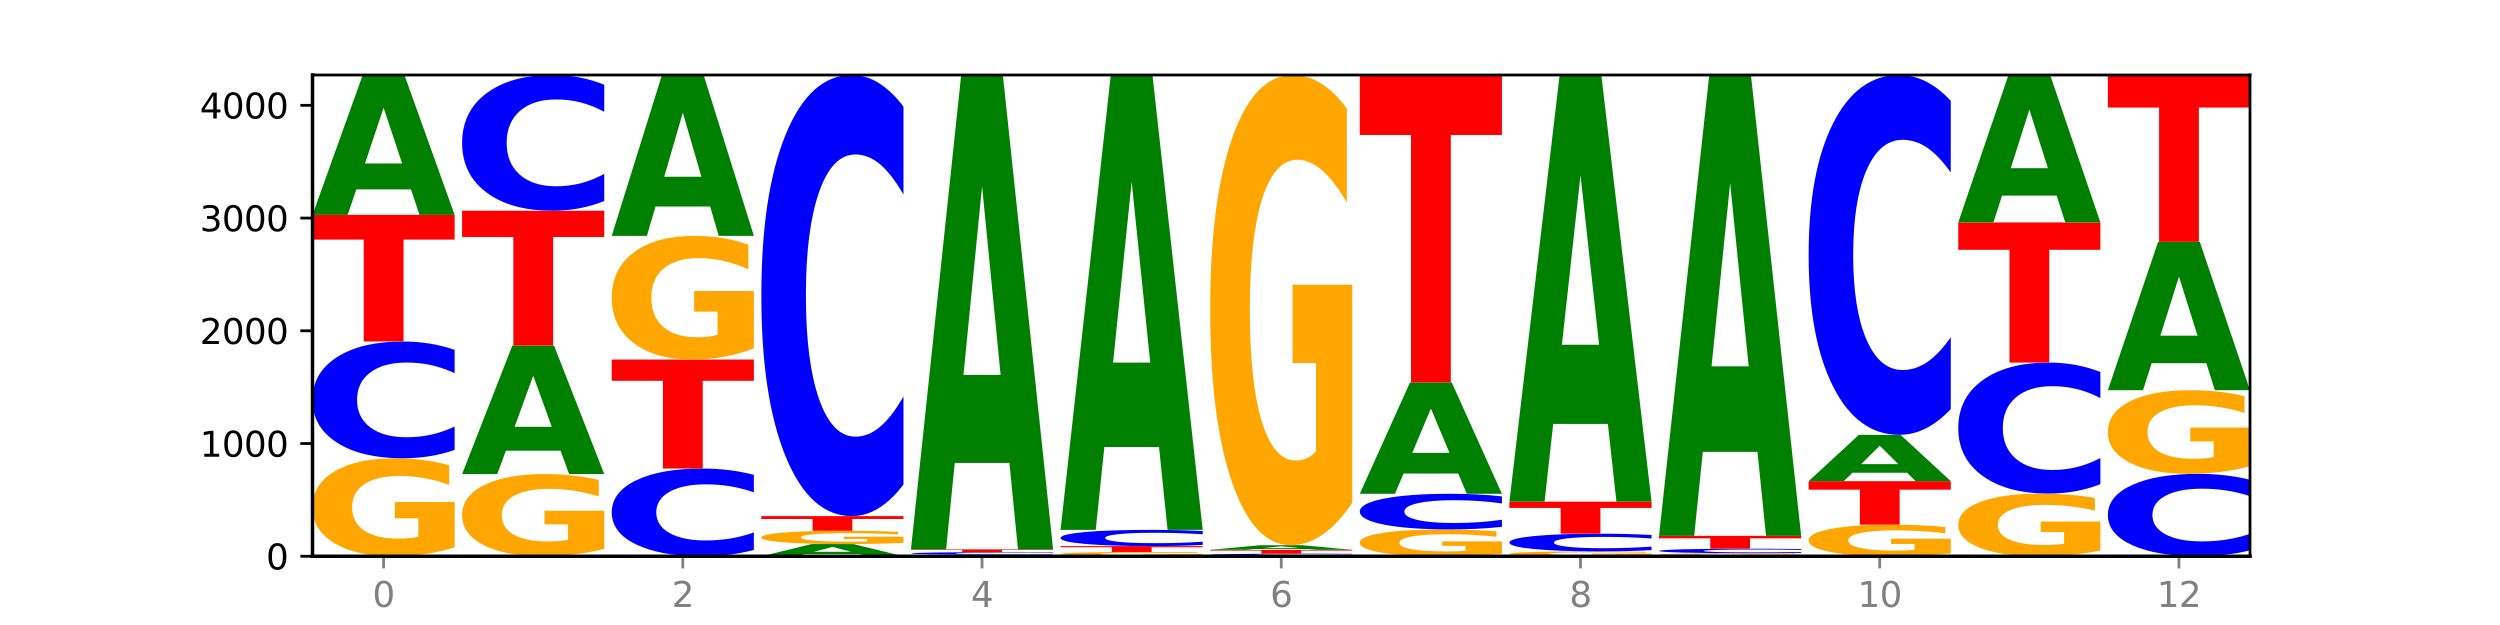 <?xml version="1.0" encoding="utf-8" standalone="no"?>
<!DOCTYPE svg PUBLIC "-//W3C//DTD SVG 1.1//EN"
  "http://www.w3.org/Graphics/SVG/1.1/DTD/svg11.dtd">
<svg xmlns:xlink="http://www.w3.org/1999/xlink" width="720pt" height="180pt" viewBox="0 0 720 180" xmlns="http://www.w3.org/2000/svg" version="1.1">
 <defs>
  <style type="text/css">*{stroke-linejoin: round; stroke-linecap: butt}</style>
 </defs>
 <g id="figure_1">
  <g id="patch_1">
   <path d="M 0 180 
L 720 180 
L 720 0 
L 0 0 
z
" style="fill: #ffffff"/>
  </g>
  <g id="axes_1">
   <g id="patch_2">
    <path d="M 90 160.2 
L 648 160.2 
L 648 21.6 
L 90 21.6 
z
" style="fill: #ffffff"/>
   </g>
   <g id="line2d_1">
    <path d="M 90 160.2 
L 648 160.2 
" clip-path="url(#pf686f3baf2)" style="fill: none; stroke: #000000; stroke-width: 0.5; stroke-linecap: square"/>
   </g>
   <g id="patch_3">
    <path d="M 130.934 157.647 
Q 126.806 158.924 122.366 159.565 
Q 117.926 160.2 113.192 160.2 
Q 102.495 160.2 96.247 156.4 
Q 90 152.6 90 146.102 
Q 90 139.528 96.358 135.757 
Q 102.724 131.987 113.797 131.987 
Q 118.063 131.987 121.971 132.499 
Q 125.889 133.006 129.356 134.009 
L 129.356 139.633 
Q 125.779 138.345 122.237 137.71 
Q 118.696 137.069 115.137 137.069 
Q 108.55 137.069 104.981 139.411 
Q 101.412 141.748 101.412 146.102 
Q 101.412 150.415 104.853 152.769 
Q 108.293 155.118 114.623 155.118 
Q 116.348 155.118 117.825 154.984 
Q 119.302 154.844 120.476 154.553 
L 120.476 149.272 
L 113.733 149.272 
L 113.733 144.569 
L 130.934 144.569 
L 130.934 157.647 
z
" clip-path="url(#pf686f3baf2)" style="fill: #ffa600"/>
   </g>
   <g id="patch_4">
    <path d="M 130.934 129.576 
Q 127.51 130.771 123.808 131.375 
Q 120.105 131.987 116.073 131.987 
Q 104.047 131.987 97.024 127.456 
Q 90 122.926 90 115.179 
Q 90 107.404 97.024 102.881 
Q 104.047 98.351 116.073 98.351 
Q 120.105 98.351 123.808 98.963 
Q 127.51 99.567 130.934 100.762 
L 130.934 107.467 
Q 127.479 105.883 124.127 105.146 
Q 120.776 104.41 117.073 104.41 
Q 110.431 104.41 106.625 107.279 
Q 102.83 110.142 102.83 115.179 
Q 102.83 120.196 106.625 123.065 
Q 110.431 125.928 117.073 125.928 
Q 120.776 125.928 124.127 125.191 
Q 127.479 124.448 130.934 122.864 
L 130.934 129.576 
z
" clip-path="url(#pf686f3baf2)" style="fill: #0000ff"/>
   </g>
   <g id="patch_5">
    <path d="M 90 61.891 
L 130.934 61.891 
L 130.934 69.002 
L 116.208 69.002 
L 116.208 98.351 
L 104.755 98.351 
L 104.755 69.002 
L 90 69.002 
L 90 61.891 
z
" clip-path="url(#pf686f3baf2)" style="fill: #ff0000"/>
   </g>
   <g id="patch_6">
    <path d="M 118.355 54.551 
L 102.613 54.551 
L 100.127 61.891 
L 90 61.891 
L 104.462 21.6 
L 116.472 21.6 
L 130.934 61.891 
L 120.816 61.891 
L 118.355 54.551 
z
M 105.123 47.073 
L 115.819 47.073 
L 110.48 31.047 
L 105.123 47.073 
z
" clip-path="url(#pf686f3baf2)" style="fill: #008000"/>
   </g>
   <g id="patch_7">
    <path d="M 174.023 158.059 
Q 169.895 159.129 165.455 159.667 
Q 161.014 160.2 156.281 160.2 
Q 145.584 160.2 139.336 157.012 
Q 133.089 153.825 133.089 148.373 
Q 133.089 142.858 139.446 139.695 
Q 145.813 136.532 156.886 136.532 
Q 161.152 136.532 165.06 136.962 
Q 168.977 137.387 172.445 138.228 
L 172.445 142.946 
Q 168.867 141.866 165.326 141.333 
Q 161.785 140.795 158.226 140.795 
Q 151.639 140.795 148.07 142.761 
Q 144.501 144.721 144.501 148.373 
Q 144.501 151.991 147.941 153.966 
Q 151.382 155.937 157.712 155.937 
Q 159.437 155.937 160.914 155.824 
Q 162.391 155.707 163.565 155.462 
L 163.565 151.033 
L 156.822 151.033 
L 156.822 147.087 
L 174.023 147.087 
L 174.023 158.059 
z
" clip-path="url(#pf686f3baf2)" style="fill: #ffa600"/>
   </g>
   <g id="patch_8">
    <path d="M 161.444 129.789 
L 145.701 129.789 
L 143.216 136.532 
L 133.089 136.532 
L 147.551 99.52 
L 159.561 99.52 
L 174.023 136.532 
L 163.905 136.532 
L 161.444 129.789 
z
M 148.212 122.92 
L 158.908 122.92 
L 153.569 108.198 
L 148.212 122.92 
z
" clip-path="url(#pf686f3baf2)" style="fill: #008000"/>
   </g>
   <g id="patch_9">
    <path d="M 133.089 60.69 
L 174.023 60.69 
L 174.023 68.263 
L 159.296 68.263 
L 159.296 99.52 
L 147.844 99.52 
L 147.844 68.263 
L 133.089 68.263 
L 133.089 60.69 
z
" clip-path="url(#pf686f3baf2)" style="fill: #ff0000"/>
   </g>
   <g id="patch_10">
    <path d="M 174.023 57.888 
Q 170.599 59.277 166.897 59.979 
Q 163.194 60.69 159.161 60.69 
Q 147.136 60.69 140.112 55.425 
Q 133.089 50.16 133.089 41.157 
Q 133.089 32.121 140.112 26.865 
Q 147.136 21.6 159.161 21.6 
Q 163.194 21.6 166.897 22.311 
Q 170.599 23.013 174.023 24.402 
L 174.023 32.194 
Q 170.568 30.353 167.216 29.497 
Q 163.864 28.641 160.162 28.641 
Q 153.52 28.641 149.714 31.976 
Q 145.919 35.303 145.919 41.157 
Q 145.919 46.987 149.714 50.322 
Q 153.52 53.649 160.162 53.649 
Q 163.864 53.649 167.216 52.793 
Q 170.568 51.929 174.023 50.088 
L 174.023 57.888 
z
" clip-path="url(#pf686f3baf2)" style="fill: #0000ff"/>
   </g>
   <g id="patch_11">
    <path d="M 217.112 158.389 
Q 213.688 159.287 209.985 159.741 
Q 206.283 160.2 202.25 160.2 
Q 190.225 160.2 183.201 156.798 
Q 176.178 153.396 176.178 147.578 
Q 176.178 141.74 183.201 138.343 
Q 190.225 134.941 202.25 134.941 
Q 206.283 134.941 209.985 135.4 
Q 213.688 135.854 217.112 136.752 
L 217.112 141.787 
Q 213.657 140.597 210.305 140.044 
Q 206.953 139.491 203.251 139.491 
Q 196.609 139.491 192.803 141.646 
Q 189.008 143.795 189.008 147.578 
Q 189.008 151.346 192.803 153.5 
Q 196.609 155.65 203.251 155.65 
Q 206.953 155.65 210.305 155.097 
Q 213.657 154.539 217.112 153.349 
L 217.112 158.389 
z
" clip-path="url(#pf686f3baf2)" style="fill: #0000ff"/>
   </g>
   <g id="patch_12">
    <path d="M 176.178 103.546 
L 217.112 103.546 
L 217.112 109.669 
L 202.385 109.669 
L 202.385 134.941 
L 190.933 134.941 
L 190.933 109.669 
L 176.178 109.669 
L 176.178 103.546 
z
" clip-path="url(#pf686f3baf2)" style="fill: #ff0000"/>
   </g>
   <g id="patch_13">
    <path d="M 217.112 100.323 
Q 212.984 101.935 208.543 102.744 
Q 204.103 103.546 199.369 103.546 
Q 188.673 103.546 182.425 98.749 
Q 176.178 93.952 176.178 85.749 
Q 176.178 77.45 182.535 72.69 
Q 188.902 67.93 199.975 67.93 
Q 204.241 67.93 208.149 68.577 
Q 212.066 69.217 215.534 70.483 
L 215.534 77.582 
Q 211.956 75.956 208.415 75.155 
Q 204.874 74.345 201.314 74.345 
Q 194.727 74.345 191.159 77.303 
Q 187.59 80.253 187.59 85.749 
Q 187.59 91.193 191.03 94.165 
Q 194.471 97.13 200.801 97.13 
Q 202.525 97.13 204.002 96.961 
Q 205.479 96.785 206.654 96.417 
L 206.654 89.751 
L 199.911 89.751 
L 199.911 83.814 
L 217.112 83.814 
L 217.112 100.323 
z
" clip-path="url(#pf686f3baf2)" style="fill: #ffa600"/>
   </g>
   <g id="patch_14">
    <path d="M 204.533 59.49 
L 188.79 59.49 
L 186.304 67.93 
L 176.178 67.93 
L 190.64 21.6 
L 202.65 21.6 
L 217.112 67.93 
L 206.993 67.93 
L 204.533 59.49 
z
M 191.301 50.891 
L 201.997 50.891 
L 196.657 32.463 
L 191.301 50.891 
z
" clip-path="url(#pf686f3baf2)" style="fill: #008000"/>
   </g>
   <g id="patch_15">
    <path d="M 247.622 159.561 
L 231.879 159.561 
L 229.393 160.2 
L 219.266 160.2 
L 233.729 156.694 
L 245.739 156.694 
L 260.201 160.2 
L 250.082 160.2 
L 247.622 159.561 
z
M 234.39 158.91 
L 245.086 158.91 
L 239.746 157.516 
L 234.39 158.91 
z
" clip-path="url(#pf686f3baf2)" style="fill: #008000"/>
   </g>
   <g id="patch_16">
    <path d="M 260.201 156.347 
Q 256.072 156.52 251.632 156.607 
Q 247.192 156.694 242.458 156.694 
Q 231.761 156.694 225.514 156.178 
Q 219.266 155.662 219.266 154.779 
Q 219.266 153.887 225.624 153.375 
Q 231.991 152.863 243.064 152.863 
Q 247.33 152.863 251.238 152.932 
Q 255.155 153.001 258.623 153.137 
L 258.623 153.901 
Q 255.045 153.726 251.504 153.64 
Q 247.963 153.553 244.403 153.553 
Q 237.816 153.553 234.248 153.871 
Q 230.679 154.188 230.679 154.779 
Q 230.679 155.365 234.119 155.685 
Q 237.559 156.004 243.889 156.004 
Q 245.614 156.004 247.091 155.985 
Q 248.568 155.966 249.742 155.927 
L 249.742 155.21 
L 243 155.21 
L 243 154.571 
L 260.201 154.571 
L 260.201 156.347 
z
" clip-path="url(#pf686f3baf2)" style="fill: #ffa600"/>
   </g>
   <g id="patch_17">
    <path d="M 219.266 148.642 
L 260.201 148.642 
L 260.201 149.465 
L 245.474 149.465 
L 245.474 152.863 
L 234.022 152.863 
L 234.022 149.465 
L 219.266 149.465 
L 219.266 148.642 
z
" clip-path="url(#pf686f3baf2)" style="fill: #ff0000"/>
   </g>
   <g id="patch_18">
    <path d="M 260.201 139.536 
Q 256.777 144.049 253.074 146.333 
Q 249.372 148.642 245.339 148.642 
Q 233.313 148.642 226.29 131.532 
Q 219.266 114.421 219.266 85.16 
Q 219.266 55.794 226.29 38.71 
Q 233.313 21.6 245.339 21.6 
Q 249.372 21.6 253.074 23.909 
Q 256.777 26.193 260.201 30.706 
L 260.201 56.031 
Q 256.746 50.047 253.394 47.266 
Q 250.042 44.484 246.339 44.484 
Q 239.697 44.484 235.892 55.322 
Q 232.096 66.134 232.096 85.16 
Q 232.096 104.108 235.892 114.946 
Q 239.697 125.758 246.339 125.758 
Q 250.042 125.758 253.394 122.976 
Q 256.746 120.168 260.201 114.185 
L 260.201 139.536 
z
" clip-path="url(#pf686f3baf2)" style="fill: #0000ff"/>
   </g>
   <g id="patch_19">
    <path d="M 303.29 160.159 
Q 299.161 160.179 294.721 160.19 
Q 290.281 160.2 285.547 160.2 
Q 274.85 160.2 268.603 160.139 
Q 262.355 160.078 262.355 159.973 
Q 262.355 159.867 268.713 159.806 
Q 275.08 159.745 286.153 159.745 
Q 290.418 159.745 294.327 159.754 
Q 298.244 159.762 301.712 159.778 
L 301.712 159.869 
Q 298.134 159.848 294.593 159.838 
Q 291.051 159.827 287.492 159.827 
Q 280.905 159.827 277.336 159.865 
Q 273.768 159.903 273.768 159.973 
Q 273.768 160.042 277.208 160.08 
Q 280.648 160.118 286.978 160.118 
Q 288.703 160.118 290.18 160.116 
Q 291.657 160.114 292.831 160.109 
L 292.831 160.024 
L 286.088 160.024 
L 286.088 159.948 
L 303.29 159.948 
L 303.29 160.159 
z
" clip-path="url(#pf686f3baf2)" style="fill: #ffa600"/>
   </g>
   <g id="patch_20">
    <path d="M 303.29 159.694 
Q 299.865 159.72 296.163 159.732 
Q 292.46 159.745 288.428 159.745 
Q 276.402 159.745 269.379 159.649 
Q 262.355 159.553 262.355 159.389 
Q 262.355 159.223 269.379 159.127 
Q 276.402 159.031 288.428 159.031 
Q 292.46 159.031 296.163 159.044 
Q 299.865 159.057 303.29 159.082 
L 303.29 159.225 
Q 299.835 159.191 296.483 159.176 
Q 293.131 159.16 289.428 159.16 
Q 282.786 159.16 278.981 159.221 
Q 275.185 159.282 275.185 159.389 
Q 275.185 159.495 278.981 159.556 
Q 282.786 159.617 289.428 159.617 
Q 293.131 159.617 296.483 159.601 
Q 299.835 159.585 303.29 159.552 
L 303.29 159.694 
z
" clip-path="url(#pf686f3baf2)" style="fill: #0000ff"/>
   </g>
   <g id="patch_21">
    <path d="M 262.355 158.22 
L 303.29 158.22 
L 303.29 158.378 
L 288.563 158.378 
L 288.563 159.031 
L 277.111 159.031 
L 277.111 158.378 
L 262.355 158.378 
L 262.355 158.22 
z
" clip-path="url(#pf686f3baf2)" style="fill: #ff0000"/>
   </g>
   <g id="patch_22">
    <path d="M 290.71 133.332 
L 274.968 133.332 
L 272.482 158.22 
L 262.355 158.22 
L 276.817 21.6 
L 288.827 21.6 
L 303.29 158.22 
L 293.171 158.22 
L 290.71 133.332 
z
M 277.479 107.975 
L 288.175 107.975 
L 282.835 53.632 
L 277.479 107.975 
z
" clip-path="url(#pf686f3baf2)" style="fill: #008000"/>
   </g>
   <g id="patch_23">
    <path d="M 346.378 160.088 
Q 342.25 160.144 337.81 160.172 
Q 333.37 160.2 328.636 160.2 
Q 317.939 160.2 311.692 160.034 
Q 305.444 159.868 305.444 159.584 
Q 305.444 159.296 311.802 159.131 
Q 318.168 158.966 329.241 158.966 
Q 333.507 158.966 337.415 158.989 
Q 341.333 159.011 344.8 159.055 
L 344.8 159.301 
Q 341.223 159.244 337.681 159.217 
Q 334.14 159.188 330.581 159.188 
Q 323.994 159.188 320.425 159.291 
Q 316.856 159.393 316.856 159.584 
Q 316.856 159.772 320.297 159.875 
Q 323.737 159.978 330.067 159.978 
Q 331.792 159.978 333.269 159.972 
Q 334.746 159.966 335.92 159.953 
L 335.92 159.722 
L 329.177 159.722 
L 329.177 159.516 
L 346.378 159.516 
L 346.378 160.088 
z
" clip-path="url(#pf686f3baf2)" style="fill: #ffa600"/>
   </g>
   <g id="patch_24">
    <path d="M 305.444 157.278 
L 346.378 157.278 
L 346.378 157.607 
L 331.652 157.607 
L 331.652 158.966 
L 320.199 158.966 
L 320.199 157.607 
L 305.444 157.607 
L 305.444 157.278 
z
" clip-path="url(#pf686f3baf2)" style="fill: #ff0000"/>
   </g>
   <g id="patch_25">
    <path d="M 346.378 156.943 
Q 342.954 157.109 339.252 157.193 
Q 335.549 157.278 331.517 157.278 
Q 319.491 157.278 312.468 156.648 
Q 305.444 156.019 305.444 154.942 
Q 305.444 153.861 312.468 153.232 
Q 319.491 152.603 331.517 152.603 
Q 335.549 152.603 339.252 152.688 
Q 342.954 152.772 346.378 152.938 
L 346.378 153.87 
Q 342.923 153.65 339.571 153.547 
Q 336.22 153.445 332.517 153.445 
Q 325.875 153.445 322.069 153.844 
Q 318.274 154.242 318.274 154.942 
Q 318.274 155.639 322.069 156.038 
Q 325.875 156.436 332.517 156.436 
Q 336.22 156.436 339.571 156.334 
Q 342.923 156.23 346.378 156.01 
L 346.378 156.943 
z
" clip-path="url(#pf686f3baf2)" style="fill: #0000ff"/>
   </g>
   <g id="patch_26">
    <path d="M 333.799 128.738 
L 318.057 128.738 
L 315.571 152.603 
L 305.444 152.603 
L 319.906 21.6 
L 331.916 21.6 
L 346.378 152.603 
L 336.26 152.603 
L 333.799 128.738 
z
M 320.567 104.424 
L 331.263 104.424 
L 325.924 52.315 
L 320.567 104.424 
z
" clip-path="url(#pf686f3baf2)" style="fill: #008000"/>
   </g>
   <g id="patch_27">
    <path d="M 389.467 160.146 
Q 386.043 160.173 382.341 160.186 
Q 378.638 160.2 374.605 160.2 
Q 362.58 160.2 355.556 160.099 
Q 348.533 159.999 348.533 159.827 
Q 348.533 159.654 355.556 159.554 
Q 362.58 159.453 374.605 159.453 
Q 378.638 159.453 382.341 159.467 
Q 386.043 159.48 389.467 159.507 
L 389.467 159.656 
Q 386.012 159.62 382.66 159.604 
Q 379.308 159.588 375.606 159.588 
Q 368.964 159.588 365.158 159.651 
Q 361.363 159.715 361.363 159.827 
Q 361.363 159.938 365.158 160.002 
Q 368.964 160.065 375.606 160.065 
Q 379.308 160.065 382.66 160.049 
Q 386.012 160.033 389.467 159.997 
L 389.467 160.146 
z
" clip-path="url(#pf686f3baf2)" style="fill: #0000ff"/>
   </g>
   <g id="patch_28">
    <path d="M 348.533 158.349 
L 389.467 158.349 
L 389.467 158.565 
L 374.74 158.565 
L 374.74 159.453 
L 363.288 159.453 
L 363.288 158.565 
L 348.533 158.565 
L 348.533 158.349 
z
" clip-path="url(#pf686f3baf2)" style="fill: #ff0000"/>
   </g>
   <g id="patch_29">
    <path d="M 376.888 158.107 
L 361.145 158.107 
L 358.66 158.349 
L 348.533 158.349 
L 362.995 157.018 
L 375.005 157.018 
L 389.467 158.349 
L 379.349 158.349 
L 376.888 158.107 
z
M 363.656 157.86 
L 374.352 157.86 
L 369.013 157.33 
L 363.656 157.86 
z
" clip-path="url(#pf686f3baf2)" style="fill: #008000"/>
   </g>
   <g id="patch_30">
    <path d="M 389.467 144.766 
Q 385.339 150.892 380.899 153.969 
Q 376.458 157.018 371.725 157.018 
Q 361.028 157.018 354.78 138.78 
Q 348.533 120.541 348.533 89.351 
Q 348.533 57.797 354.89 39.699 
Q 361.257 21.6 372.33 21.6 
Q 376.596 21.6 380.504 24.062 
Q 384.421 26.495 387.889 31.307 
L 387.889 58.301 
Q 384.311 52.119 380.77 49.07 
Q 377.229 45.993 373.67 45.993 
Q 367.083 45.993 363.514 57.238 
Q 359.945 68.455 359.945 89.351 
Q 359.945 110.051 363.386 121.352 
Q 366.826 132.626 373.156 132.626 
Q 374.881 132.626 376.358 131.982 
Q 377.835 131.311 379.009 129.912 
L 379.009 104.569 
L 372.266 104.569 
L 372.266 81.994 
L 389.467 81.994 
L 389.467 144.766 
z
" clip-path="url(#pf686f3baf2)" style="fill: #ffa600"/>
   </g>
   <g id="patch_31">
    <path d="M 432.556 159.501 
Q 428.428 159.85 423.987 160.026 
Q 419.547 160.2 414.813 160.2 
Q 404.117 160.2 397.869 159.159 
Q 391.622 158.119 391.622 156.339 
Q 391.622 154.538 397.979 153.506 
Q 404.346 152.473 415.419 152.473 
Q 419.685 152.473 423.593 152.613 
Q 427.51 152.752 430.978 153.027 
L 430.978 154.567 
Q 427.4 154.214 423.859 154.04 
Q 420.318 153.865 416.758 153.865 
Q 410.171 153.865 406.603 154.506 
Q 403.034 155.147 403.034 156.339 
Q 403.034 157.52 406.474 158.165 
Q 409.915 158.808 416.245 158.808 
Q 417.969 158.808 419.446 158.771 
Q 420.923 158.733 422.098 158.653 
L 422.098 157.207 
L 415.355 157.207 
L 415.355 155.919 
L 432.556 155.919 
L 432.556 159.501 
z
" clip-path="url(#pf686f3baf2)" style="fill: #ffa600"/>
   </g>
   <g id="patch_32">
    <path d="M 432.556 151.738 
Q 429.132 152.102 425.429 152.286 
Q 421.727 152.473 417.694 152.473 
Q 405.669 152.473 398.645 151.091 
Q 391.622 149.709 391.622 147.346 
Q 391.622 144.975 398.645 143.595 
Q 405.669 142.213 417.694 142.213 
Q 421.727 142.213 425.429 142.4 
Q 429.132 142.584 432.556 142.949 
L 432.556 144.994 
Q 429.101 144.511 425.749 144.286 
Q 422.397 144.062 418.695 144.062 
Q 412.053 144.062 408.247 144.937 
Q 404.452 145.81 404.452 147.346 
Q 404.452 148.877 408.247 149.752 
Q 412.053 150.625 418.695 150.625 
Q 422.397 150.625 425.749 150.4 
Q 429.101 150.174 432.556 149.69 
L 432.556 151.738 
z
" clip-path="url(#pf686f3baf2)" style="fill: #0000ff"/>
   </g>
   <g id="patch_33">
    <path d="M 419.977 136.37 
L 404.234 136.37 
L 401.749 142.213 
L 391.622 142.213 
L 406.084 110.136 
L 418.094 110.136 
L 432.556 142.213 
L 422.437 142.213 
L 419.977 136.37 
z
M 406.745 130.417 
L 417.441 130.417 
L 412.101 117.657 
L 406.745 130.417 
z
" clip-path="url(#pf686f3baf2)" style="fill: #008000"/>
   </g>
   <g id="patch_34">
    <path d="M 391.622 21.6 
L 432.556 21.6 
L 432.556 38.867 
L 417.829 38.867 
L 417.829 110.136 
L 406.377 110.136 
L 406.377 38.867 
L 391.622 38.867 
L 391.622 21.6 
z
" clip-path="url(#pf686f3baf2)" style="fill: #ff0000"/>
   </g>
   <g id="patch_35">
    <path d="M 475.645 160.074 
Q 471.516 160.137 467.076 160.169 
Q 462.636 160.2 457.902 160.2 
Q 447.205 160.2 440.958 160.012 
Q 434.71 159.824 434.71 159.502 
Q 434.71 159.177 441.068 158.991 
Q 447.435 158.804 458.508 158.804 
Q 462.774 158.804 466.682 158.829 
Q 470.599 158.854 474.067 158.904 
L 474.067 159.182 
Q 470.489 159.119 466.948 159.087 
Q 463.407 159.055 459.847 159.055 
Q 453.26 159.055 449.692 159.171 
Q 446.123 159.287 446.123 159.502 
Q 446.123 159.716 449.563 159.832 
Q 453.003 159.949 459.333 159.949 
Q 461.058 159.949 462.535 159.942 
Q 464.012 159.935 465.186 159.921 
L 465.186 159.659 
L 458.444 159.659 
L 458.444 159.427 
L 475.645 159.427 
L 475.645 160.074 
z
" clip-path="url(#pf686f3baf2)" style="fill: #ffa600"/>
   </g>
   <g id="patch_36">
    <path d="M 475.645 158.439 
Q 472.221 158.62 468.518 158.711 
Q 464.816 158.804 460.783 158.804 
Q 448.757 158.804 441.734 158.117 
Q 434.71 157.431 434.71 156.257 
Q 434.71 155.079 441.734 154.393 
Q 448.757 153.707 460.783 153.707 
Q 464.816 153.707 468.518 153.799 
Q 472.221 153.891 475.645 154.072 
L 475.645 155.088 
Q 472.19 154.848 468.838 154.736 
Q 465.486 154.625 461.783 154.625 
Q 455.142 154.625 451.336 155.06 
Q 447.54 155.494 447.54 156.257 
Q 447.54 157.017 451.336 157.452 
Q 455.142 157.886 461.783 157.886 
Q 465.486 157.886 468.838 157.774 
Q 472.19 157.662 475.645 157.421 
L 475.645 158.439 
z
" clip-path="url(#pf686f3baf2)" style="fill: #0000ff"/>
   </g>
   <g id="patch_37">
    <path d="M 434.71 144.486 
L 475.645 144.486 
L 475.645 146.284 
L 460.918 146.284 
L 460.918 153.707 
L 449.466 153.707 
L 449.466 146.284 
L 434.71 146.284 
L 434.71 144.486 
z
" clip-path="url(#pf686f3baf2)" style="fill: #ff0000"/>
   </g>
   <g id="patch_38">
    <path d="M 463.066 122.1 
L 447.323 122.1 
L 444.837 144.486 
L 434.71 144.486 
L 449.173 21.6 
L 461.183 21.6 
L 475.645 144.486 
L 465.526 144.486 
L 463.066 122.1 
z
M 449.834 99.293 
L 460.53 99.293 
L 455.19 50.412 
L 449.834 99.293 
z
" clip-path="url(#pf686f3baf2)" style="fill: #008000"/>
   </g>
   <g id="patch_39">
    <path d="M 518.734 160.121 
Q 514.605 160.16 510.165 160.18 
Q 505.725 160.2 500.991 160.2 
Q 490.294 160.2 484.047 160.082 
Q 477.799 159.964 477.799 159.762 
Q 477.799 159.558 484.157 159.441 
Q 490.524 159.323 501.597 159.323 
Q 505.862 159.323 509.771 159.339 
Q 513.688 159.355 517.156 159.386 
L 517.156 159.561 
Q 513.578 159.521 510.037 159.501 
Q 506.495 159.481 502.936 159.481 
Q 496.349 159.481 492.78 159.554 
Q 489.212 159.627 489.212 159.762 
Q 489.212 159.896 492.652 159.969 
Q 496.092 160.042 502.422 160.042 
Q 504.147 160.042 505.624 160.038 
Q 507.101 160.034 508.275 160.025 
L 508.275 159.86 
L 501.532 159.86 
L 501.532 159.714 
L 518.734 159.714 
L 518.734 160.121 
z
" clip-path="url(#pf686f3baf2)" style="fill: #ffa600"/>
   </g>
   <g id="patch_40">
    <path d="M 518.734 159.23 
Q 515.31 159.276 511.607 159.3 
Q 507.904 159.323 503.872 159.323 
Q 491.846 159.323 484.823 159.148 
Q 477.799 158.974 477.799 158.674 
Q 477.799 158.374 484.823 158.2 
Q 491.846 158.025 503.872 158.025 
Q 507.904 158.025 511.607 158.048 
Q 515.31 158.072 518.734 158.118 
L 518.734 158.377 
Q 515.279 158.316 511.927 158.287 
Q 508.575 158.259 504.872 158.259 
Q 498.23 158.259 494.425 158.369 
Q 490.629 158.48 490.629 158.674 
Q 490.629 158.868 494.425 158.979 
Q 498.23 159.089 504.872 159.089 
Q 508.575 159.089 511.927 159.061 
Q 515.279 159.032 518.734 158.971 
L 518.734 159.23 
z
" clip-path="url(#pf686f3baf2)" style="fill: #0000ff"/>
   </g>
   <g id="patch_41">
    <path d="M 477.799 154.324 
L 518.734 154.324 
L 518.734 155.045 
L 504.007 155.045 
L 504.007 158.025 
L 492.555 158.025 
L 492.555 155.045 
L 477.799 155.045 
L 477.799 154.324 
z
" clip-path="url(#pf686f3baf2)" style="fill: #ff0000"/>
   </g>
   <g id="patch_42">
    <path d="M 506.154 130.145 
L 490.412 130.145 
L 487.926 154.324 
L 477.799 154.324 
L 492.261 21.6 
L 504.271 21.6 
L 518.734 154.324 
L 508.615 154.324 
L 506.154 130.145 
z
M 492.923 105.512 
L 503.619 105.512 
L 498.279 52.719 
L 492.923 105.512 
z
" clip-path="url(#pf686f3baf2)" style="fill: #008000"/>
   </g>
   <g id="patch_43">
    <path d="M 561.822 159.378 
Q 557.694 159.789 553.254 159.995 
Q 548.814 160.2 544.08 160.2 
Q 533.383 160.2 527.136 158.976 
Q 520.888 157.751 520.888 155.657 
Q 520.888 153.539 527.246 152.324 
Q 533.612 151.109 544.685 151.109 
Q 548.951 151.109 552.859 151.275 
Q 556.777 151.438 560.244 151.761 
L 560.244 153.573 
Q 556.667 153.158 553.125 152.953 
Q 549.584 152.747 546.025 152.747 
Q 539.438 152.747 535.869 153.502 
Q 532.3 154.255 532.3 155.657 
Q 532.3 157.047 535.741 157.806 
Q 539.181 158.563 545.511 158.563 
Q 547.236 158.563 548.713 158.519 
Q 550.19 158.474 551.364 158.38 
L 551.364 156.679 
L 544.621 156.679 
L 544.621 155.164 
L 561.822 155.164 
L 561.822 159.378 
z
" clip-path="url(#pf686f3baf2)" style="fill: #ffa600"/>
   </g>
   <g id="patch_44">
    <path d="M 520.888 138.577 
L 561.822 138.577 
L 561.822 141.021 
L 547.096 141.021 
L 547.096 151.109 
L 535.643 151.109 
L 535.643 141.021 
L 520.888 141.021 
L 520.888 138.577 
z
" clip-path="url(#pf686f3baf2)" style="fill: #ff0000"/>
   </g>
   <g id="patch_45">
    <path d="M 549.243 136.146 
L 533.501 136.146 
L 531.015 138.577 
L 520.888 138.577 
L 535.35 125.233 
L 547.36 125.233 
L 561.822 138.577 
L 551.704 138.577 
L 549.243 136.146 
z
M 536.011 133.67 
L 546.707 133.67 
L 541.368 128.362 
L 536.011 133.67 
z
" clip-path="url(#pf686f3baf2)" style="fill: #008000"/>
   </g>
   <g id="patch_46">
    <path d="M 561.822 117.805 
Q 558.398 121.487 554.696 123.35 
Q 550.993 125.233 546.961 125.233 
Q 534.935 125.233 527.912 111.276 
Q 520.888 97.318 520.888 73.449 
Q 520.888 49.494 527.912 35.558 
Q 534.935 21.6 546.961 21.6 
Q 550.993 21.6 554.696 23.484 
Q 558.398 25.346 561.822 29.028 
L 561.822 49.687 
Q 558.367 44.806 555.015 42.536 
Q 551.664 40.267 547.961 40.267 
Q 541.319 40.267 537.513 49.109 
Q 533.718 57.928 533.718 73.449 
Q 533.718 88.905 537.513 97.746 
Q 541.319 106.566 547.961 106.566 
Q 551.664 106.566 555.015 104.297 
Q 558.367 102.006 561.822 97.125 
L 561.822 117.805 
z
" clip-path="url(#pf686f3baf2)" style="fill: #0000ff"/>
   </g>
   <g id="patch_47">
    <path d="M 604.911 158.567 
Q 600.783 159.383 596.343 159.794 
Q 591.902 160.2 587.169 160.2 
Q 576.472 160.2 570.224 157.769 
Q 563.977 155.338 563.977 151.18 
Q 563.977 146.974 570.334 144.561 
Q 576.701 142.149 587.774 142.149 
Q 592.04 142.149 595.948 142.477 
Q 599.865 142.801 603.333 143.442 
L 603.333 147.041 
Q 599.755 146.217 596.214 145.81 
Q 592.673 145.4 589.114 145.4 
Q 582.527 145.4 578.958 146.899 
Q 575.389 148.394 575.389 151.18 
Q 575.389 153.939 578.83 155.446 
Q 582.27 156.948 588.6 156.948 
Q 590.325 156.948 591.802 156.863 
Q 593.279 156.773 594.453 156.587 
L 594.453 153.208 
L 587.71 153.208 
L 587.71 150.199 
L 604.911 150.199 
L 604.911 158.567 
z
" clip-path="url(#pf686f3baf2)" style="fill: #ffa600"/>
   </g>
   <g id="patch_48">
    <path d="M 604.911 139.444 
Q 601.487 140.785 597.785 141.463 
Q 594.082 142.149 590.049 142.149 
Q 578.024 142.149 571 137.067 
Q 563.977 131.986 563.977 123.297 
Q 563.977 114.577 571 109.503 
Q 578.024 104.422 590.049 104.422 
Q 594.082 104.422 597.785 105.108 
Q 601.487 105.786 604.911 107.127 
L 604.911 114.647 
Q 601.456 112.87 598.104 112.044 
Q 594.752 111.218 591.05 111.218 
Q 584.408 111.218 580.602 114.436 
Q 576.807 117.647 576.807 123.297 
Q 576.807 128.924 580.602 132.142 
Q 584.408 135.353 591.05 135.353 
Q 594.752 135.353 598.104 134.527 
Q 601.456 133.693 604.911 131.916 
L 604.911 139.444 
z
" clip-path="url(#pf686f3baf2)" style="fill: #0000ff"/>
   </g>
   <g id="patch_49">
    <path d="M 563.977 64.066 
L 604.911 64.066 
L 604.911 71.937 
L 590.184 71.937 
L 590.184 104.422 
L 578.732 104.422 
L 578.732 71.937 
L 563.977 71.937 
L 563.977 64.066 
z
" clip-path="url(#pf686f3baf2)" style="fill: #ff0000"/>
   </g>
   <g id="patch_50">
    <path d="M 592.332 56.33 
L 576.589 56.33 
L 574.104 64.066 
L 563.977 64.066 
L 578.439 21.6 
L 590.449 21.6 
L 604.911 64.066 
L 594.793 64.066 
L 592.332 56.33 
z
M 579.1 48.449 
L 589.796 48.449 
L 584.457 31.557 
L 579.1 48.449 
z
" clip-path="url(#pf686f3baf2)" style="fill: #008000"/>
   </g>
   <g id="patch_51">
    <path d="M 648 158.499 
Q 644.576 159.342 640.873 159.769 
Q 637.171 160.2 633.138 160.2 
Q 621.113 160.2 614.089 157.004 
Q 607.066 153.807 607.066 148.341 
Q 607.066 142.855 614.089 139.663 
Q 621.113 136.467 633.138 136.467 
Q 637.171 136.467 640.873 136.898 
Q 644.576 137.325 648 138.168 
L 648 142.899 
Q 644.545 141.781 641.193 141.262 
Q 637.841 140.742 634.139 140.742 
Q 627.497 140.742 623.691 142.767 
Q 619.896 144.786 619.896 148.341 
Q 619.896 151.88 623.691 153.905 
Q 627.497 155.925 634.139 155.925 
Q 637.841 155.925 641.193 155.405 
Q 644.545 154.881 648 153.763 
L 648 158.499 
z
" clip-path="url(#pf686f3baf2)" style="fill: #0000ff"/>
   </g>
   <g id="patch_52">
    <path d="M 648 134.287 
Q 643.872 135.377 639.431 135.924 
Q 634.991 136.467 630.257 136.467 
Q 619.561 136.467 613.313 133.222 
Q 607.066 129.978 607.066 124.429 
Q 607.066 118.816 613.423 115.596 
Q 619.79 112.377 630.863 112.377 
Q 635.129 112.377 639.037 112.815 
Q 642.954 113.248 646.422 114.103 
L 646.422 118.906 
Q 642.844 117.806 639.303 117.263 
Q 635.762 116.716 632.202 116.716 
Q 625.615 116.716 622.047 118.716 
Q 618.478 120.712 618.478 124.429 
Q 618.478 128.112 621.918 130.122 
Q 625.359 132.128 631.689 132.128 
Q 633.413 132.128 634.89 132.013 
Q 636.367 131.894 637.542 131.645 
L 637.542 127.136 
L 630.799 127.136 
L 630.799 123.12 
L 648 123.12 
L 648 134.287 
z
" clip-path="url(#pf686f3baf2)" style="fill: #ffa600"/>
   </g>
   <g id="patch_53">
    <path d="M 635.421 104.593 
L 619.678 104.593 
L 617.193 112.377 
L 607.066 112.377 
L 621.528 69.651 
L 633.538 69.651 
L 648 112.377 
L 637.881 112.377 
L 635.421 104.593 
z
M 622.189 96.663 
L 632.885 96.663 
L 627.545 79.668 
L 622.189 96.663 
z
" clip-path="url(#pf686f3baf2)" style="fill: #008000"/>
   </g>
   <g id="patch_54">
    <path d="M 607.066 21.6 
L 648 21.6 
L 648 30.971 
L 633.273 30.971 
L 633.273 69.651 
L 621.821 69.651 
L 621.821 30.971 
L 607.066 30.971 
L 607.066 21.6 
z
" clip-path="url(#pf686f3baf2)" style="fill: #ff0000"/>
   </g>
   <g id="matplotlib.axis_1">
    <g id="xtick_1">
     <g id="line2d_2">
      <defs>
       <path id="mefe05973d7" d="M 0 0 
L 0 3.5 
" style="stroke: #808080; stroke-width: 0.8"/>
      </defs>
      <g>
       <use xlink:href="#mefe05973d7" x="110.467" y="160.2" style="fill: #808080; stroke: #808080; stroke-width: 0.8"/>
      </g>
     </g>
     <g id="text_1">
      <!-- 0 -->
      <g style="fill: #808080" transform="translate(107.286 174.798) scale(0.1 -0.1)">
       <defs>
        <path id="DejaVuSans-30" d="M 2034 4250 
Q 1547 4250 1301 3770 
Q 1056 3291 1056 2328 
Q 1056 1369 1301 889 
Q 1547 409 2034 409 
Q 2525 409 2770 889 
Q 3016 1369 3016 2328 
Q 3016 3291 2770 3770 
Q 2525 4250 2034 4250 
z
M 2034 4750 
Q 2819 4750 3233 4129 
Q 3647 3509 3647 2328 
Q 3647 1150 3233 529 
Q 2819 -91 2034 -91 
Q 1250 -91 836 529 
Q 422 1150 422 2328 
Q 422 3509 836 4129 
Q 1250 4750 2034 4750 
z
" transform="scale(0.016)"/>
       </defs>
       <use xlink:href="#DejaVuSans-30"/>
      </g>
     </g>
    </g>
    <g id="xtick_2">
     <g id="line2d_3">
      <g>
       <use xlink:href="#mefe05973d7" x="196.645" y="160.2" style="fill: #808080; stroke: #808080; stroke-width: 0.8"/>
      </g>
     </g>
     <g id="text_2">
      <!-- 2 -->
      <g style="fill: #808080" transform="translate(193.464 174.798) scale(0.1 -0.1)">
       <defs>
        <path id="DejaVuSans-32" d="M 1228 531 
L 3431 531 
L 3431 0 
L 469 0 
L 469 531 
Q 828 903 1448 1529 
Q 2069 2156 2228 2338 
Q 2531 2678 2651 2914 
Q 2772 3150 2772 3378 
Q 2772 3750 2511 3984 
Q 2250 4219 1831 4219 
Q 1534 4219 1204 4116 
Q 875 4013 500 3803 
L 500 4441 
Q 881 4594 1212 4672 
Q 1544 4750 1819 4750 
Q 2544 4750 2975 4387 
Q 3406 4025 3406 3419 
Q 3406 3131 3298 2873 
Q 3191 2616 2906 2266 
Q 2828 2175 2409 1742 
Q 1991 1309 1228 531 
z
" transform="scale(0.016)"/>
       </defs>
       <use xlink:href="#DejaVuSans-32"/>
      </g>
     </g>
    </g>
    <g id="xtick_3">
     <g id="line2d_4">
      <g>
       <use xlink:href="#mefe05973d7" x="282.822" y="160.2" style="fill: #808080; stroke: #808080; stroke-width: 0.8"/>
      </g>
     </g>
     <g id="text_3">
      <!-- 4 -->
      <g style="fill: #808080" transform="translate(279.641 174.798) scale(0.1 -0.1)">
       <defs>
        <path id="DejaVuSans-34" d="M 2419 4116 
L 825 1625 
L 2419 1625 
L 2419 4116 
z
M 2253 4666 
L 3047 4666 
L 3047 1625 
L 3713 1625 
L 3713 1100 
L 3047 1100 
L 3047 0 
L 2419 0 
L 2419 1100 
L 313 1100 
L 313 1709 
L 2253 4666 
z
" transform="scale(0.016)"/>
       </defs>
       <use xlink:href="#DejaVuSans-34"/>
      </g>
     </g>
    </g>
    <g id="xtick_4">
     <g id="line2d_5">
      <g>
       <use xlink:href="#mefe05973d7" x="369" y="160.2" style="fill: #808080; stroke: #808080; stroke-width: 0.8"/>
      </g>
     </g>
     <g id="text_4">
      <!-- 6 -->
      <g style="fill: #808080" transform="translate(365.819 174.798) scale(0.1 -0.1)">
       <defs>
        <path id="DejaVuSans-36" d="M 2113 2584 
Q 1688 2584 1439 2293 
Q 1191 2003 1191 1497 
Q 1191 994 1439 701 
Q 1688 409 2113 409 
Q 2538 409 2786 701 
Q 3034 994 3034 1497 
Q 3034 2003 2786 2293 
Q 2538 2584 2113 2584 
z
M 3366 4563 
L 3366 3988 
Q 3128 4100 2886 4159 
Q 2644 4219 2406 4219 
Q 1781 4219 1451 3797 
Q 1122 3375 1075 2522 
Q 1259 2794 1537 2939 
Q 1816 3084 2150 3084 
Q 2853 3084 3261 2657 
Q 3669 2231 3669 1497 
Q 3669 778 3244 343 
Q 2819 -91 2113 -91 
Q 1303 -91 875 529 
Q 447 1150 447 2328 
Q 447 3434 972 4092 
Q 1497 4750 2381 4750 
Q 2619 4750 2861 4703 
Q 3103 4656 3366 4563 
z
" transform="scale(0.016)"/>
       </defs>
       <use xlink:href="#DejaVuSans-36"/>
      </g>
     </g>
    </g>
    <g id="xtick_5">
     <g id="line2d_6">
      <g>
       <use xlink:href="#mefe05973d7" x="455.178" y="160.2" style="fill: #808080; stroke: #808080; stroke-width: 0.8"/>
      </g>
     </g>
     <g id="text_5">
      <!-- 8 -->
      <g style="fill: #808080" transform="translate(451.996 174.798) scale(0.1 -0.1)">
       <defs>
        <path id="DejaVuSans-38" d="M 2034 2216 
Q 1584 2216 1326 1975 
Q 1069 1734 1069 1313 
Q 1069 891 1326 650 
Q 1584 409 2034 409 
Q 2484 409 2743 651 
Q 3003 894 3003 1313 
Q 3003 1734 2745 1975 
Q 2488 2216 2034 2216 
z
M 1403 2484 
Q 997 2584 770 2862 
Q 544 3141 544 3541 
Q 544 4100 942 4425 
Q 1341 4750 2034 4750 
Q 2731 4750 3128 4425 
Q 3525 4100 3525 3541 
Q 3525 3141 3298 2862 
Q 3072 2584 2669 2484 
Q 3125 2378 3379 2068 
Q 3634 1759 3634 1313 
Q 3634 634 3220 271 
Q 2806 -91 2034 -91 
Q 1263 -91 848 271 
Q 434 634 434 1313 
Q 434 1759 690 2068 
Q 947 2378 1403 2484 
z
M 1172 3481 
Q 1172 3119 1398 2916 
Q 1625 2713 2034 2713 
Q 2441 2713 2670 2916 
Q 2900 3119 2900 3481 
Q 2900 3844 2670 4047 
Q 2441 4250 2034 4250 
Q 1625 4250 1398 4047 
Q 1172 3844 1172 3481 
z
" transform="scale(0.016)"/>
       </defs>
       <use xlink:href="#DejaVuSans-38"/>
      </g>
     </g>
    </g>
    <g id="xtick_6">
     <g id="line2d_7">
      <g>
       <use xlink:href="#mefe05973d7" x="541.355" y="160.2" style="fill: #808080; stroke: #808080; stroke-width: 0.8"/>
      </g>
     </g>
     <g id="text_6">
      <!-- 10 -->
      <g style="fill: #808080" transform="translate(534.993 174.798) scale(0.1 -0.1)">
       <defs>
        <path id="DejaVuSans-31" d="M 794 531 
L 1825 531 
L 1825 4091 
L 703 3866 
L 703 4441 
L 1819 4666 
L 2450 4666 
L 2450 531 
L 3481 531 
L 3481 0 
L 794 0 
L 794 531 
z
" transform="scale(0.016)"/>
       </defs>
       <use xlink:href="#DejaVuSans-31"/>
       <use xlink:href="#DejaVuSans-30" x="63.623"/>
      </g>
     </g>
    </g>
    <g id="xtick_7">
     <g id="line2d_8">
      <g>
       <use xlink:href="#mefe05973d7" x="627.533" y="160.2" style="fill: #808080; stroke: #808080; stroke-width: 0.8"/>
      </g>
     </g>
     <g id="text_7">
      <!-- 12 -->
      <g style="fill: #808080" transform="translate(621.17 174.798) scale(0.1 -0.1)">
       <use xlink:href="#DejaVuSans-31"/>
       <use xlink:href="#DejaVuSans-32" x="63.623"/>
      </g>
     </g>
    </g>
   </g>
   <g id="matplotlib.axis_2">
    <g id="ytick_1">
     <g id="line2d_9">
      <defs>
       <path id="m6ec2a28e5b" d="M 0 0 
L -3.5 0 
" style="stroke: #000000; stroke-width: 0.8"/>
      </defs>
      <g>
       <use xlink:href="#m6ec2a28e5b" x="90" y="160.2" style="stroke: #000000; stroke-width: 0.8"/>
      </g>
     </g>
     <g id="text_8">
      <!-- 0 -->
      <g transform="translate(76.638 163.999) scale(0.1 -0.1)">
       <use xlink:href="#DejaVuSans-30"/>
      </g>
     </g>
    </g>
    <g id="ytick_2">
     <g id="line2d_10">
      <g>
       <use xlink:href="#m6ec2a28e5b" x="90" y="127.733" style="stroke: #000000; stroke-width: 0.8"/>
      </g>
     </g>
     <g id="text_9">
      <!-- 1000 -->
      <g transform="translate(57.55 131.533) scale(0.1 -0.1)">
       <use xlink:href="#DejaVuSans-31"/>
       <use xlink:href="#DejaVuSans-30" x="63.623"/>
       <use xlink:href="#DejaVuSans-30" x="127.246"/>
       <use xlink:href="#DejaVuSans-30" x="190.869"/>
      </g>
     </g>
    </g>
    <g id="ytick_3">
     <g id="line2d_11">
      <g>
       <use xlink:href="#m6ec2a28e5b" x="90" y="95.267" style="stroke: #000000; stroke-width: 0.8"/>
      </g>
     </g>
     <g id="text_10">
      <!-- 2000 -->
      <g transform="translate(57.55 99.066) scale(0.1 -0.1)">
       <use xlink:href="#DejaVuSans-32"/>
       <use xlink:href="#DejaVuSans-30" x="63.623"/>
       <use xlink:href="#DejaVuSans-30" x="127.246"/>
       <use xlink:href="#DejaVuSans-30" x="190.869"/>
      </g>
     </g>
    </g>
    <g id="ytick_4">
     <g id="line2d_12">
      <g>
       <use xlink:href="#m6ec2a28e5b" x="90" y="62.8" style="stroke: #000000; stroke-width: 0.8"/>
      </g>
     </g>
     <g id="text_11">
      <!-- 3000 -->
      <g transform="translate(57.55 66.599) scale(0.1 -0.1)">
       <defs>
        <path id="DejaVuSans-33" d="M 2597 2516 
Q 3050 2419 3304 2112 
Q 3559 1806 3559 1356 
Q 3559 666 3084 287 
Q 2609 -91 1734 -91 
Q 1441 -91 1130 -33 
Q 819 25 488 141 
L 488 750 
Q 750 597 1062 519 
Q 1375 441 1716 441 
Q 2309 441 2620 675 
Q 2931 909 2931 1356 
Q 2931 1769 2642 2001 
Q 2353 2234 1838 2234 
L 1294 2234 
L 1294 2753 
L 1863 2753 
Q 2328 2753 2575 2939 
Q 2822 3125 2822 3475 
Q 2822 3834 2567 4026 
Q 2313 4219 1838 4219 
Q 1578 4219 1281 4162 
Q 984 4106 628 3988 
L 628 4550 
Q 988 4650 1302 4700 
Q 1616 4750 1894 4750 
Q 2613 4750 3031 4423 
Q 3450 4097 3450 3541 
Q 3450 3153 3228 2886 
Q 3006 2619 2597 2516 
z
" transform="scale(0.016)"/>
       </defs>
       <use xlink:href="#DejaVuSans-33"/>
       <use xlink:href="#DejaVuSans-30" x="63.623"/>
       <use xlink:href="#DejaVuSans-30" x="127.246"/>
       <use xlink:href="#DejaVuSans-30" x="190.869"/>
      </g>
     </g>
    </g>
    <g id="ytick_5">
     <g id="line2d_13">
      <g>
       <use xlink:href="#m6ec2a28e5b" x="90" y="30.334" style="stroke: #000000; stroke-width: 0.8"/>
      </g>
     </g>
     <g id="text_12">
      <!-- 4000 -->
      <g transform="translate(57.55 34.133) scale(0.1 -0.1)">
       <use xlink:href="#DejaVuSans-34"/>
       <use xlink:href="#DejaVuSans-30" x="63.623"/>
       <use xlink:href="#DejaVuSans-30" x="127.246"/>
       <use xlink:href="#DejaVuSans-30" x="190.869"/>
      </g>
     </g>
    </g>
   </g>
   <g id="patch_55">
    <path d="M 90 160.2 
L 90 21.6 
" style="fill: none; stroke: #000000; stroke-linejoin: miter; stroke-linecap: square"/>
   </g>
   <g id="patch_56">
    <path d="M 648 160.2 
L 648 21.6 
" style="fill: none; stroke: #000000; stroke-width: 0.8; stroke-linejoin: miter; stroke-linecap: square"/>
   </g>
   <g id="patch_57">
    <path d="M 90 160.2 
L 648 160.2 
" style="fill: none; stroke: #000000; stroke-linejoin: miter; stroke-linecap: square"/>
   </g>
   <g id="patch_58">
    <path d="M 90 21.6 
L 648 21.6 
" style="fill: none; stroke: #000000; stroke-width: 0.8; stroke-linejoin: miter; stroke-linecap: square"/>
   </g>
  </g>
 </g>
 <defs>
  <clipPath id="pf686f3baf2">
   <rect x="90" y="21.6" width="558" height="138.6"/>
  </clipPath>
 </defs>
</svg>

